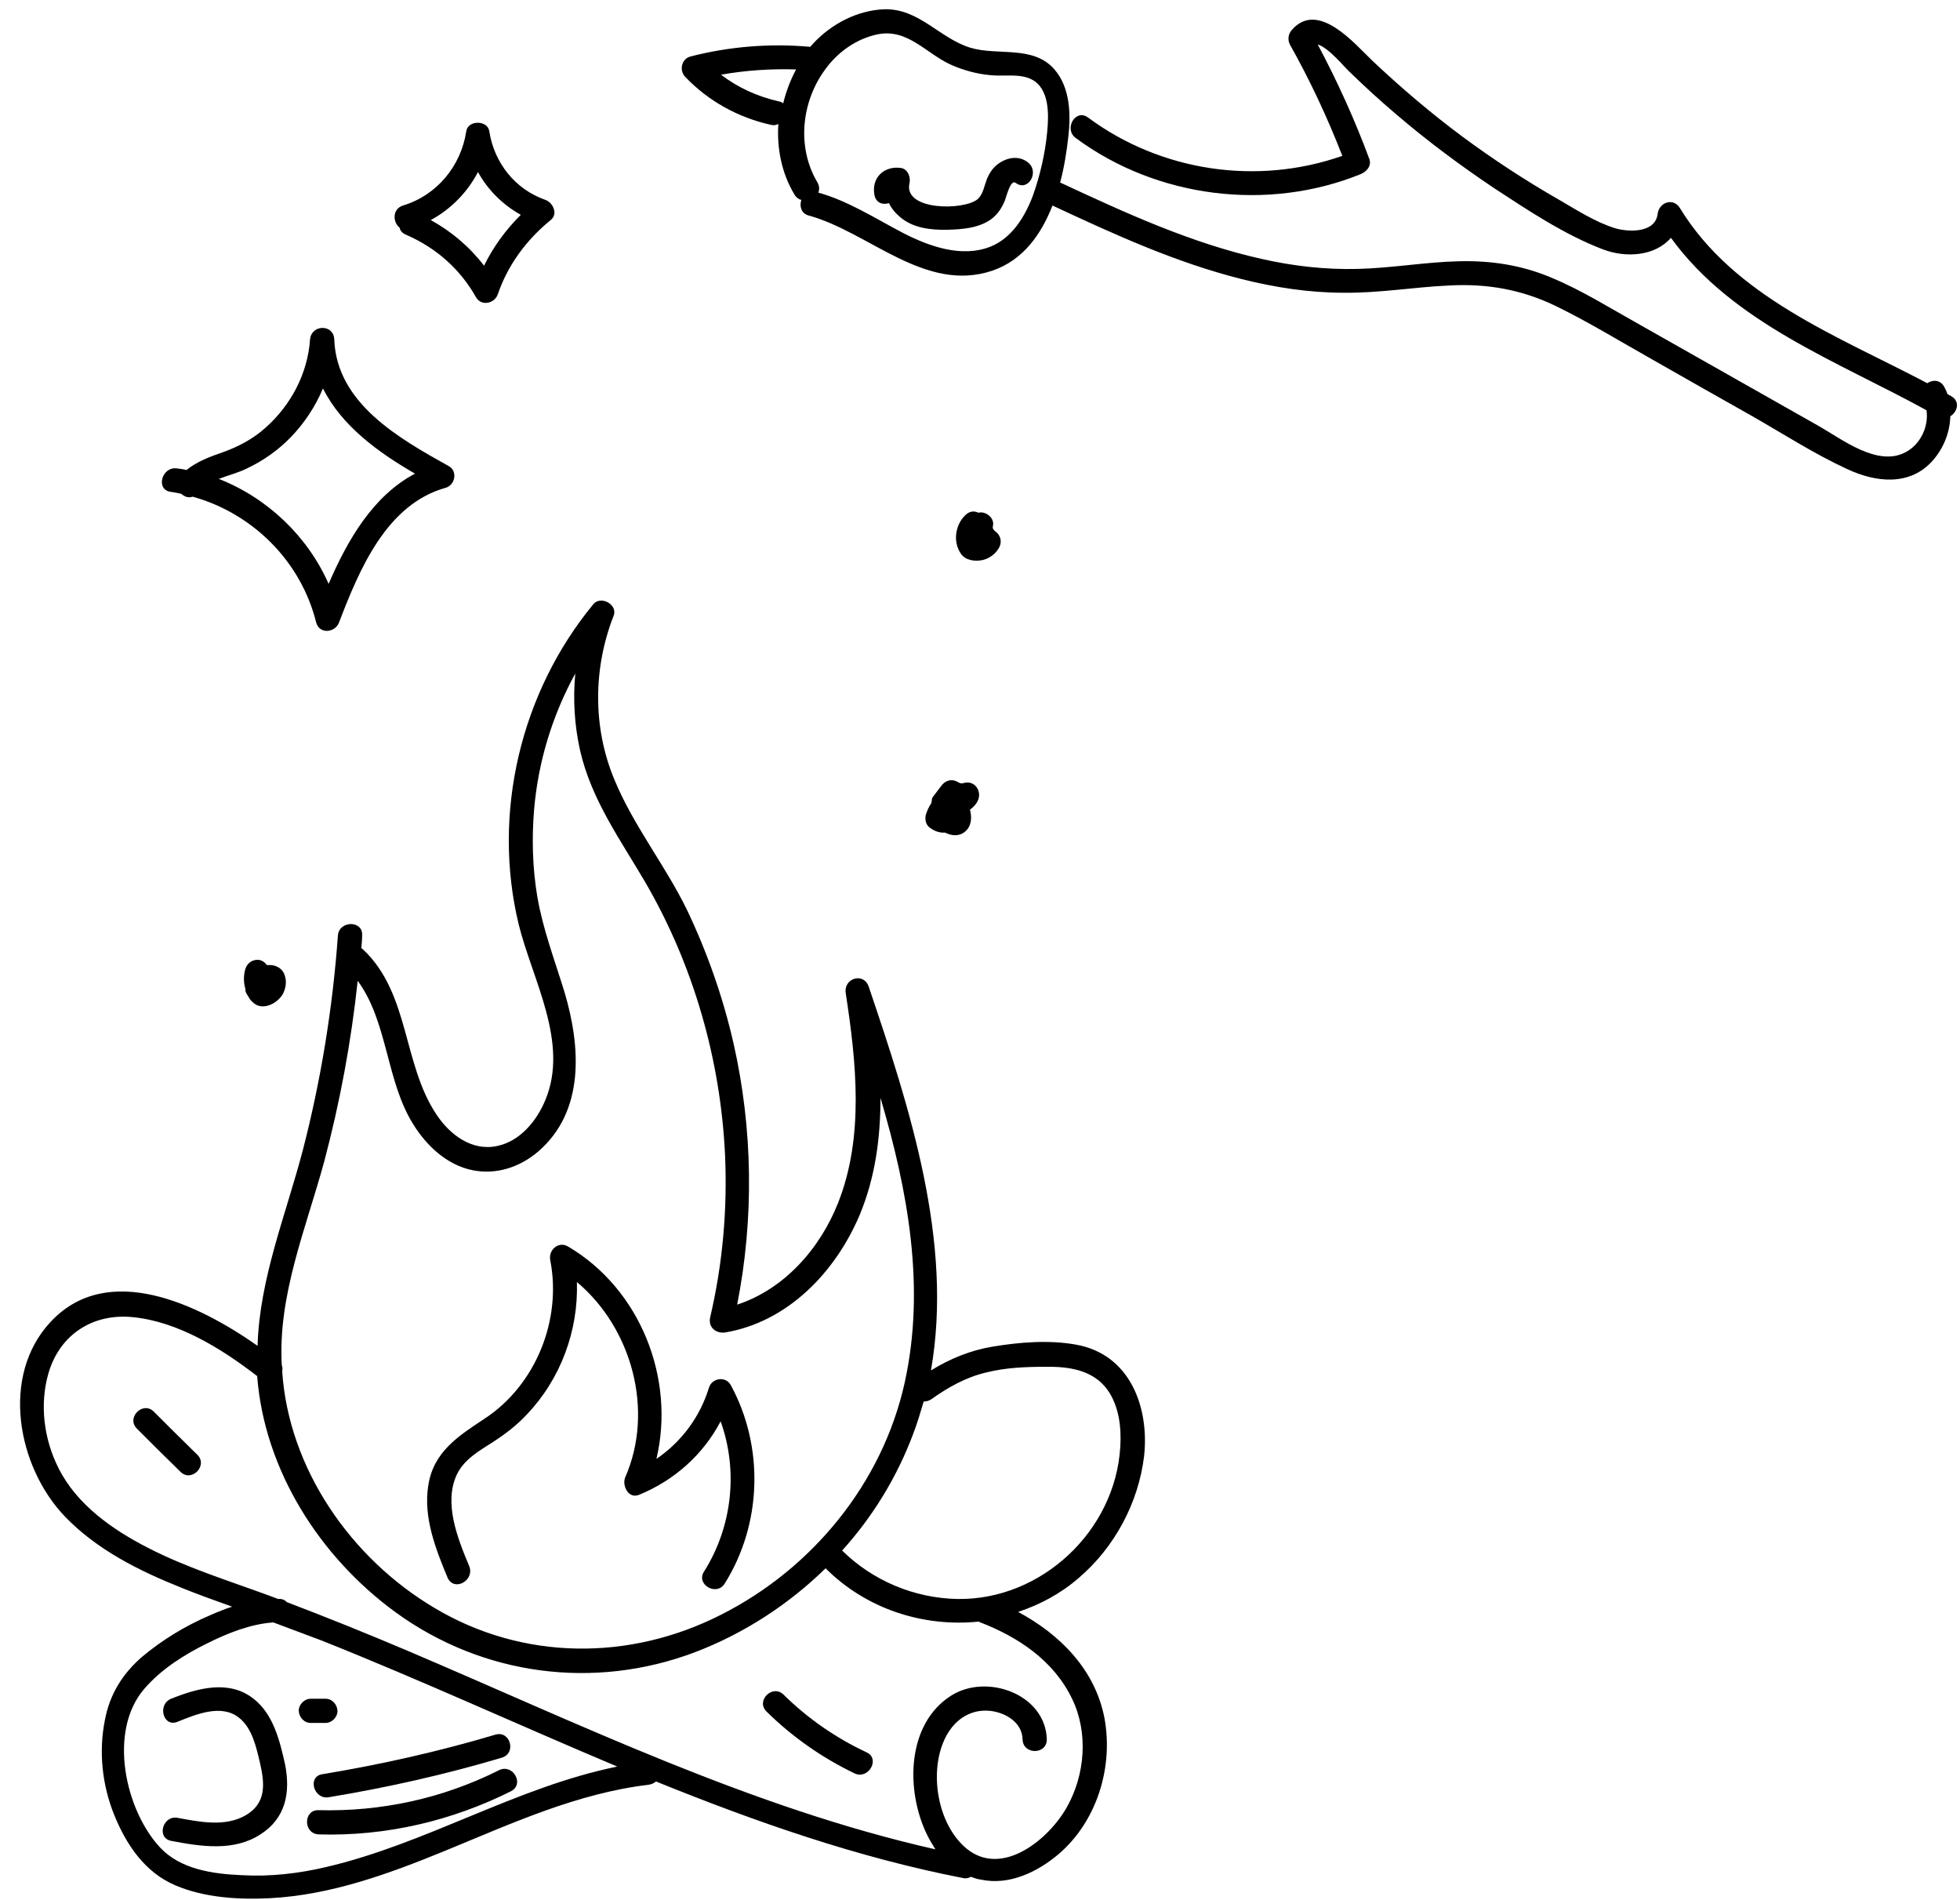 <?xml version="1.0" encoding="UTF-8"?><svg xmlns="http://www.w3.org/2000/svg" xmlns:xlink="http://www.w3.org/1999/xlink" height="470.5" preserveAspectRatio="xMidYMid meet" version="1.0" viewBox="-4.8 -2.3 485.5 470.5" width="485.5" zoomAndPan="magnify"><g id="change1_1"><path d="M111.4,385.5c-2.8-6.7-6.4-15.6-3-22.7c1.8-3.7,5.5-5.8,8.8-7.9c3.1-2,6-4.2,8.5-6.9c8.4-8.8,12.8-20.8,12.4-32.8 c13.6,11.4,19.2,31.8,12,48.3c-0.9,2,0.7,5.5,3.4,4.4c8.8-3.6,15.9-10,20.2-18.2c4.4,12.2,2.9,26.1-4.1,37.2 c-2.1,3.2,3.1,6.2,5.1,3c9.3-14.8,9.8-34,1.5-49.2c-1.3-2.3-4.7-1.7-5.4,0.7c-2.2,7.2-6.8,13.4-13,17.6c4.7-19.8-3.9-42-21.9-52.6 c-2.4-1.4-4.9,0.9-4.4,3.4c2.9,14.8-3.6,30.9-16.2,39.2c-6.5,4.3-12.7,8.2-14,16.5c-1.3,7.9,1.8,15.8,4.8,23 C107.8,392,112.9,389,111.4,385.5z"/><path d="M261.7,330.7c-6.7-1.2-14-0.6-20.6,0.5c-5.5,0.9-10.6,3-15.3,5.9c5.6-31.8-5.3-65.2-15.4-95c-1.2-3.7-6.3-2.2-5.7,1.6 c2.6,17,4.6,35.5-1.9,51.9c-4.5,11.4-13.4,21.4-25,25.2c4.2-21.3,3.9-43.5-0.9-64.7c-2.6-11.4-6.5-22.5-11.5-33 c-5.4-11.1-13.3-20.9-18-32.3c-5.4-12.9-5.3-27.6-0.2-40.6c1.1-2.7-3.1-5.1-5-2.9c-18,21.8-25.2,51.8-18.5,79.4 c3.4,13.7,12.5,29.2,6.6,43.4c-2.1,5.1-6.2,10.2-11.9,11.4c-6.3,1.4-11.8-2.8-15.1-7.8c-8.4-12.6-6.6-29.9-18.1-40.8 c-0.2-0.2-0.4-0.3-0.5-0.4c0.1-1,0.2-2.1,0.2-3.1c0.3-3.8-5.7-3.8-6,0c-1.3,18-4.2,35.8-8.7,53.2c-4.2,16-10.7,31.7-11.2,48.4 c-14.8-10.4-37.1-21-51.2-6c-12.6,13.4-8.3,36,3.5,48.3c7.9,8.2,18.3,13.4,28.8,17.6c4.2,1.7,8.4,3.2,12.6,4.7 c-1.8,0.6-3.6,1.3-5.4,2.1c-6.1,2.6-11.9,6.1-17,10.4c-4.8,4.2-7.9,9.2-9.1,15.5c-1.6,7.9-0.7,16.2,2.3,23.6 c3,7.4,7.6,14.2,15.1,17.4c7.2,3.1,15.8,3.6,23.5,3.2c15.2-0.8,29.6-6.1,43.5-11.8c16.3-6.7,32.6-14.2,50.3-16.3 c0.7-0.1,1.3-0.4,1.8-0.8c24.7,10,49.8,18.8,76,23.9c0.8,0.2,1.5,0,2-0.3c0.8,0.3,1.6,0.6,2.5,0.7c7,1.5,14-1.9,19.2-6.3 c9.5-8.1,13.6-21.5,11.4-33.6c-2.3-12.1-11-20.8-21.4-26.4c5.4-1.8,10.5-4.5,15-8.4c8.9-7.6,14.8-18.6,16.2-30.2 C279.9,346.3,275.2,333.1,261.7,330.7z M75.5,285.4c3.9-14.7,6.7-29.7,8.3-44.8c7.5,10.2,7,24.8,13.8,35.6 c3.3,5.3,8.3,10,14.6,11.3c5.9,1.2,11.7-0.7,16.3-4.6c11.7-10.1,10.5-26.2,6.5-39.6c-2.4-7.8-5.3-15.4-6.7-23.5 c-1.2-7.1-1.4-14.4-0.8-21.6c1-11.8,4.5-23.3,10.2-33.7c-0.6,6.4-0.2,12.9,1.2,19.1c2.8,12.2,10,22.1,16.2,32.7 c11.9,20.5,18.6,43.9,19.7,67.5c0.6,13.5-0.6,27-3.7,40.2c-0.5,2.4,1.4,4,3.7,3.7c15.5-2.6,27.3-14.9,33.3-29 c3.9-9.3,5.2-19.2,5.2-29.1c6.8,23,11.2,46.9,6,70.5c-5.5,24.9-22.9,46.1-45.5,57.5c-22.6,11.5-49.1,11.4-71-1.7 c-20.6-12.2-36.1-34.4-37.7-58.6c0.1-0.5,0.1-1-0.1-1.5C64,318.5,71,301.9,75.5,285.4z M75.9,460.1c-6.8,1.6-13.8,2.4-20.8,2 c-7.1-0.3-15.1-1.4-20.2-6.8c-8.7-9.3-13-28.8-4-39.3c4.2-4.9,9.9-8.5,15.6-11.3c5-2.5,10.7-4.8,16.4-5.2c4,1.5,8,3,12,4.5 c24.6,9.8,48.7,20.9,73.2,31.2C123,440.3,100.9,454.3,75.9,460.1z M237.8,399.4c9.6,3.7,18.4,9.5,23,19.1c4,8.3,3.2,18.7-1.3,26.7 c-4.4,7.9-16,17.6-24.9,10.3c-7.2-6-9.3-18.8-5.4-27.1c2.1-4.5,6.1-7.5,11.2-7c3.8,0.4,8,2.8,8.1,7.1c0.1,3.8,6,3.8,6,0 c-0.3-11.3-15-16.5-23.8-10.8c-11,7.1-11.1,23.4-6,34.1c0.6,1.3,1.4,2.6,2.2,3.9c-45.6-10.3-88-31-130.8-49.2 c-9.9-4.2-19.8-8.2-29.8-12c-0.5-0.5-1.2-0.9-2.1-0.8c0,0-0.1,0-0.1,0c-0.8-0.3-1.6-0.6-2.4-0.9c-10.1-3.7-20.4-6.9-29.9-11.8 c-8.8-4.5-17.6-10.7-22.1-19.7C6,354,5,345.4,7.2,337.8c2.8-9.6,11-14.9,20.9-13.9c11.2,1.1,22,7.8,30.8,14.6 c1.8,23.3,15.5,44.8,34.3,58.5c21.6,15.7,49.2,19.3,74.1,9.9c12.1-4.6,23.2-11.8,32.4-20.8c10.1,10.1,24.2,14.6,37.9,13.2 C237.7,399.3,237.7,399.3,237.8,399.4z M272.7,356c-1.2,20.8-19.5,38-40.3,37.7c-10.7-0.2-21-4.5-28.6-12 c7.6-8.4,13.6-18.2,17.6-28.9c1-2.6,1.8-5.3,2.6-8c0.5,0,1.1-0.1,1.8-0.5c4.2-3,8.6-5.5,13.7-6.7c4.8-1.2,9.7-1.4,14.6-1.4 c5.7-0.1,11.9,0.7,15.5,5.8C272.4,346,273,351.3,272.7,356z"/><path d="M209.9,431.7c-7.7-3.6-14.6-8.4-20.6-14.3c-2.7-2.7-7,1.5-4.2,4.2c6.4,6.3,13.7,11.4,21.8,15.3 C210.3,438.5,213.3,433.3,209.9,431.7z"/><path d="M33.3,347.3c-2.7-2.7-6.9,1.5-4.2,4.2c3.6,3.6,7.2,7.2,10.8,10.7c2.7,2.7,6.9-1.5,4.2-4.2 C40.5,354.5,36.9,350.9,33.3,347.3z"/><path d="M58,418.4c-6.1-4.8-13.9-2.6-20.4,0c-3.5,1.4-2,7.2,1.6,5.7c4.5-1.8,10.8-4.5,15.2-1c3.3,2.6,4.3,7.4,5.2,11.2 c1.2,5.2,1.6,10-3.6,13c-5.1,2.9-11.4,1.6-16.8,0.6c-3.7-0.7-5.3,5-1.6,5.7c7.3,1.4,15.5,2.7,22.1-1.6c6.3-4,7.5-10.4,6.1-17.4 C64.5,428.8,62.9,422.2,58,418.4z"/><path d="M75.8,424.4c1.6,0,3-1.4,3-3c-0.1-1.6-1.3-3-3-3c-1.2,0-2.4,0-3.6,0c-1.6,0-3,1.4-3,3c0.1,1.6,1.3,3,3,3 C73.4,424.4,74.6,424.4,75.8,424.4z"/><path d="M76.6,442.8c14.5-2.4,28.8-5.6,42.9-9.8c3.7-1.1,2.1-6.8-1.6-5.7c-14.1,4.2-28.4,7.4-42.9,9.8 C71.3,437.7,72.9,443.4,76.6,442.8z"/><path d="M118.8,436.1c-13.9,7-29.2,10.3-44.7,9.9c-3.8-0.1-3.8,5.8,0,6c16.6,0.5,32.9-3.3,47.7-10.7 C125.2,439.5,122.2,434.4,118.8,436.1z"/><path d="M37.4,119.5c0.9,0.1,1.8,0.3,2.7,0.5c0.8,0.7,1.8,1.1,2.8,0.7c14.8,4.1,26.8,15.9,30.6,31.1c0.8,3.1,4.8,2.6,5.7,0 c5-13,11.7-29.2,26.4-33.3c2.4-0.7,3-4.2,0.7-5.4C94.1,106.3,78.6,97.6,78,81.8c-0.1-3.9-5.7-3.8-6,0c-0.6,8.4-4.7,16.2-11,21.8 c-3.1,2.8-6.7,4.7-10.6,6.1c-3.2,1.1-6.4,2.3-9,4.4c-0.8-0.2-1.6-0.3-2.4-0.4C35.3,113.2,33.7,118.9,37.4,119.5z M56.4,113.7 c4-1.9,7.7-4.5,10.8-7.7c3.4-3.5,6.1-7.6,8-12.1c4.6,9.2,13.6,15.8,22.8,21.1c-10.4,5.5-16.7,16.4-21.4,27.3 c-5.2-11.8-15.2-21.3-27.2-26C51.7,115.4,54.2,114.8,56.4,113.7z"/><path d="M94.2,54.1c0.1,0.7,0.6,1.3,1.5,1.7c7.4,3.2,13.4,8.4,17.4,15.5c1.3,2.3,4.6,1.6,5.4-0.7c2.5-7.3,7.1-13.5,13.1-18.4 c1.9-1.5,0.6-4.3-1.3-5c-7.5-2.6-12.7-9.2-13.9-17c-0.4-2.8-5.3-2.8-5.7,0c-1.3,8.6-7.3,15.9-15.7,18.4 C92.3,49.5,92.5,52.8,94.2,54.1z M113.6,40.3c2.4,4.4,6.1,8.1,10.6,10.6c-3.7,3.7-6.8,7.9-9.1,12.6c-3.6-4.7-8.1-8.5-13.2-11.3 C106.9,49.5,111,45.3,113.6,40.3z"/><path d="M478.5,95.8c-0.3-0.2-0.6-0.3-0.9-0.5c-0.2-0.6-0.5-1.2-0.8-1.8c-1-1.8-2.9-1.8-4.2-0.9c-22.2-11.7-47.8-21.3-61.3-43.4 c-1.7-2.7-5.2-1.3-5.5,1.5c-0.6,4.8-7.3,4.5-10.6,3.5c-4.8-1.5-9.3-4.4-13.6-6.9c-8.4-4.8-16.5-10.1-24.2-15.8 c-7.8-5.8-15.2-12.1-22.3-18.8c-4.4-4.2-13.4-15-19.9-7.6c-0.9,1-1.1,2.4-0.5,3.6c5,8.9,9.3,18.1,13,27.6 c-21.1,7.4-44.9,3.9-63-9.5c-3.1-2.3-6.1,2.9-3,5.1c20,14.8,47.5,18.3,70.6,8.9c1.4-0.6,2.7-2,2.1-3.7c-3.6-9.7-7.9-19.2-12.8-28.4 c2.8,0.9,6.5,5.5,7.8,6.7c3.7,3.6,7.5,7.1,11.4,10.4c7.8,6.7,16,12.8,24.5,18.5c8.4,5.5,17.4,11.5,26.8,15.1 c5.9,2.3,13.1,1.7,17-2.8c15.3,21.1,41.1,30.5,63.3,42.7c0.6,4-1.5,8.5-5.2,10.4c-6.9,3.7-15.7-3.2-21.5-6.5 c-14.9-8.4-29.8-16.9-44.7-25.3c-7-3.9-13.8-8.2-21.2-11.3c-7.4-3.2-15.1-4.4-23.2-4.2c-8.4,0.2-16.7,1.7-25.1,1.9 c-8,0.2-16-0.7-23.9-2.5c-17.4-3.9-33.7-11.4-49.8-18.9c1-3.7,1.6-7.6,2-11.1c0.7-5.7,0.5-12.4-3.4-16.9c-5.3-6.1-14-3.3-20.9-5.4 c-7.7-2.4-12.7-9.8-21.4-9.5c-6.6,0.3-12.9,3.6-17.4,8.4c-0.3,0.3-0.5,0.6-0.8,0.9c-10-0.9-20-0.1-29.7,2.4c-2.2,0.6-2.8,3.4-1.3,5 c5.7,6,13.1,10.1,21.2,11.9c0.7,0.2,1.4,0.1,1.9-0.2c-0.4,6,0.8,12.2,4,17.5c0.4,0.7,1.1,1.2,1.7,1.3c-0.5,1.5-0.1,3.4,1.9,3.9 c14.9,4.1,28.8,19.3,45.5,13.6c7.5-2.6,12-8.9,14.8-16.1c15.2,7.1,30.5,14.1,46.8,18.2c8.3,2.1,16.8,3.4,25.4,3.4 c8.7,0.1,17.4-1.4,26.1-1.8c9.4-0.5,17.9,1,26.4,5.1c8.2,4,16,8.8,24,13.3c8.2,4.7,16.4,9.3,24.7,14c7.7,4.4,15.3,9.3,23.3,13 c7.2,3.4,15.7,4.4,21.4-2.1c2.7-3.1,4.2-7,4.3-10.9C480.2,99.6,480.7,97,478.5,95.8z M188.1,22.8c-5.3-1.2-10.1-3.4-14.3-6.6 c6.2-1.1,12.4-1.5,18.6-1.3c-1.4,2.6-2.5,5.5-3.2,8.4C189,23.1,188.6,22.9,188.1,22.8z M240.5,58.8c-7.1,2.8-15.2-0.1-21.6-3.4 c-6.9-3.6-13.5-7.9-21-10c0.3-0.7,0.3-1.6-0.2-2.5c-5.2-8.7-4-20,1.9-28c3.1-4.3,7.7-7.6,13-8.7c7.5-1.5,12,4.8,18.3,7.6 c3,1.3,6.2,2.2,9.5,2.5c3.3,0.4,7.4-0.5,10.4,1.1c4.4,2.3,4.2,8.7,3.8,12.9c-0.5,5.4-1.8,11-3.6,16C249,51.5,245.8,56.7,240.5,58.8 z"/><path d="M249.8,37.9c-2.3-1.8-5.3-1.2-7.5,0.5c-1.3,1-2.1,2.3-2.7,3.8c-0.6,1.6-0.9,3.6-2.2,4.8c-3.4,2.9-18.6,2.9-16.9-4 c0.3-1.4-0.4-3.4-2.1-3.7c-4.2-0.6-7.4,2.4-6.6,6.7c0.4,2,2.1,2.5,3.6,2c0.6,1.3,1.6,2.5,2.8,3.5c3.2,2.7,7.6,3.2,11.7,3.1 c3.7-0.1,7.7-0.4,10.8-2.6c1.6-1.2,2.6-2.7,3.4-4.6c0.4-1,1.4-5.4,2.7-4.4C249.9,45.3,252.8,40.2,249.8,37.9z"/><path d="M228.3,192.4c-0.6,0.8-1.3,1.7-1.9,2.5c-0.3,0.3-0.4,0.7-0.4,1.2c-0.1,0.2-0.1,0.3-0.1,0.5c-0.7,1-1.1,2-1.4,3 c-0.2,1,0,2.2,0.8,2.9c1.2,1,2.6,1.5,4,1.4c1.6,0.8,3.4,1,4.9-0.2c1.6-1.3,1.8-3.4,1.3-5.3c0-0.1,0-0.1,0-0.2 c0.8-0.6,1.5-1.3,1.9-2.2c1.1-2.3-0.7-5.1-3.4-4.4c-0.6,0.2-1,0.1-1.5-0.2C230.8,190.4,229.2,191.1,228.3,192.4z"/><path d="M238.2,124.6c-0.2,0-0.4,0-0.6,0.1c-1-0.5-2.2-0.5-3.3,0.6c-2.5,2.4-3.1,6.6-1.1,9.5c1.1,1.7,3.5,2,5.4,1.6 c1.7-0.4,3.2-1.5,4.1-3.1c0.8-1.5,0.3-3.2-1.1-4.1c0.1,0-0.4-0.4-0.3-0.3c-0.3-0.6-0.2-0.6-0.1-1.2 C241.4,126,239.7,124.6,238.2,124.6z"/><path d="M61.7,236.7c-0.1,0-0.2,0-0.4,0c-0.4-0.6-1-1-1.6-1.2c-1.6-0.4-3.2,0.5-3.7,2.1c-0.5,1.6-0.5,3.4,0,5.1c0,0.1,0,0.2,0,0.4 c0.1,0.4,0.3,0.8,0.6,1.2c0.3,0.6,0.7,1.2,1.2,1.6c2.4,2.4,6.4,0.2,7.6-2.3c0.6-1.3,0.8-2.8,0.4-4.1 C65.3,237.5,63.5,236.6,61.7,236.7z"/></g></svg>